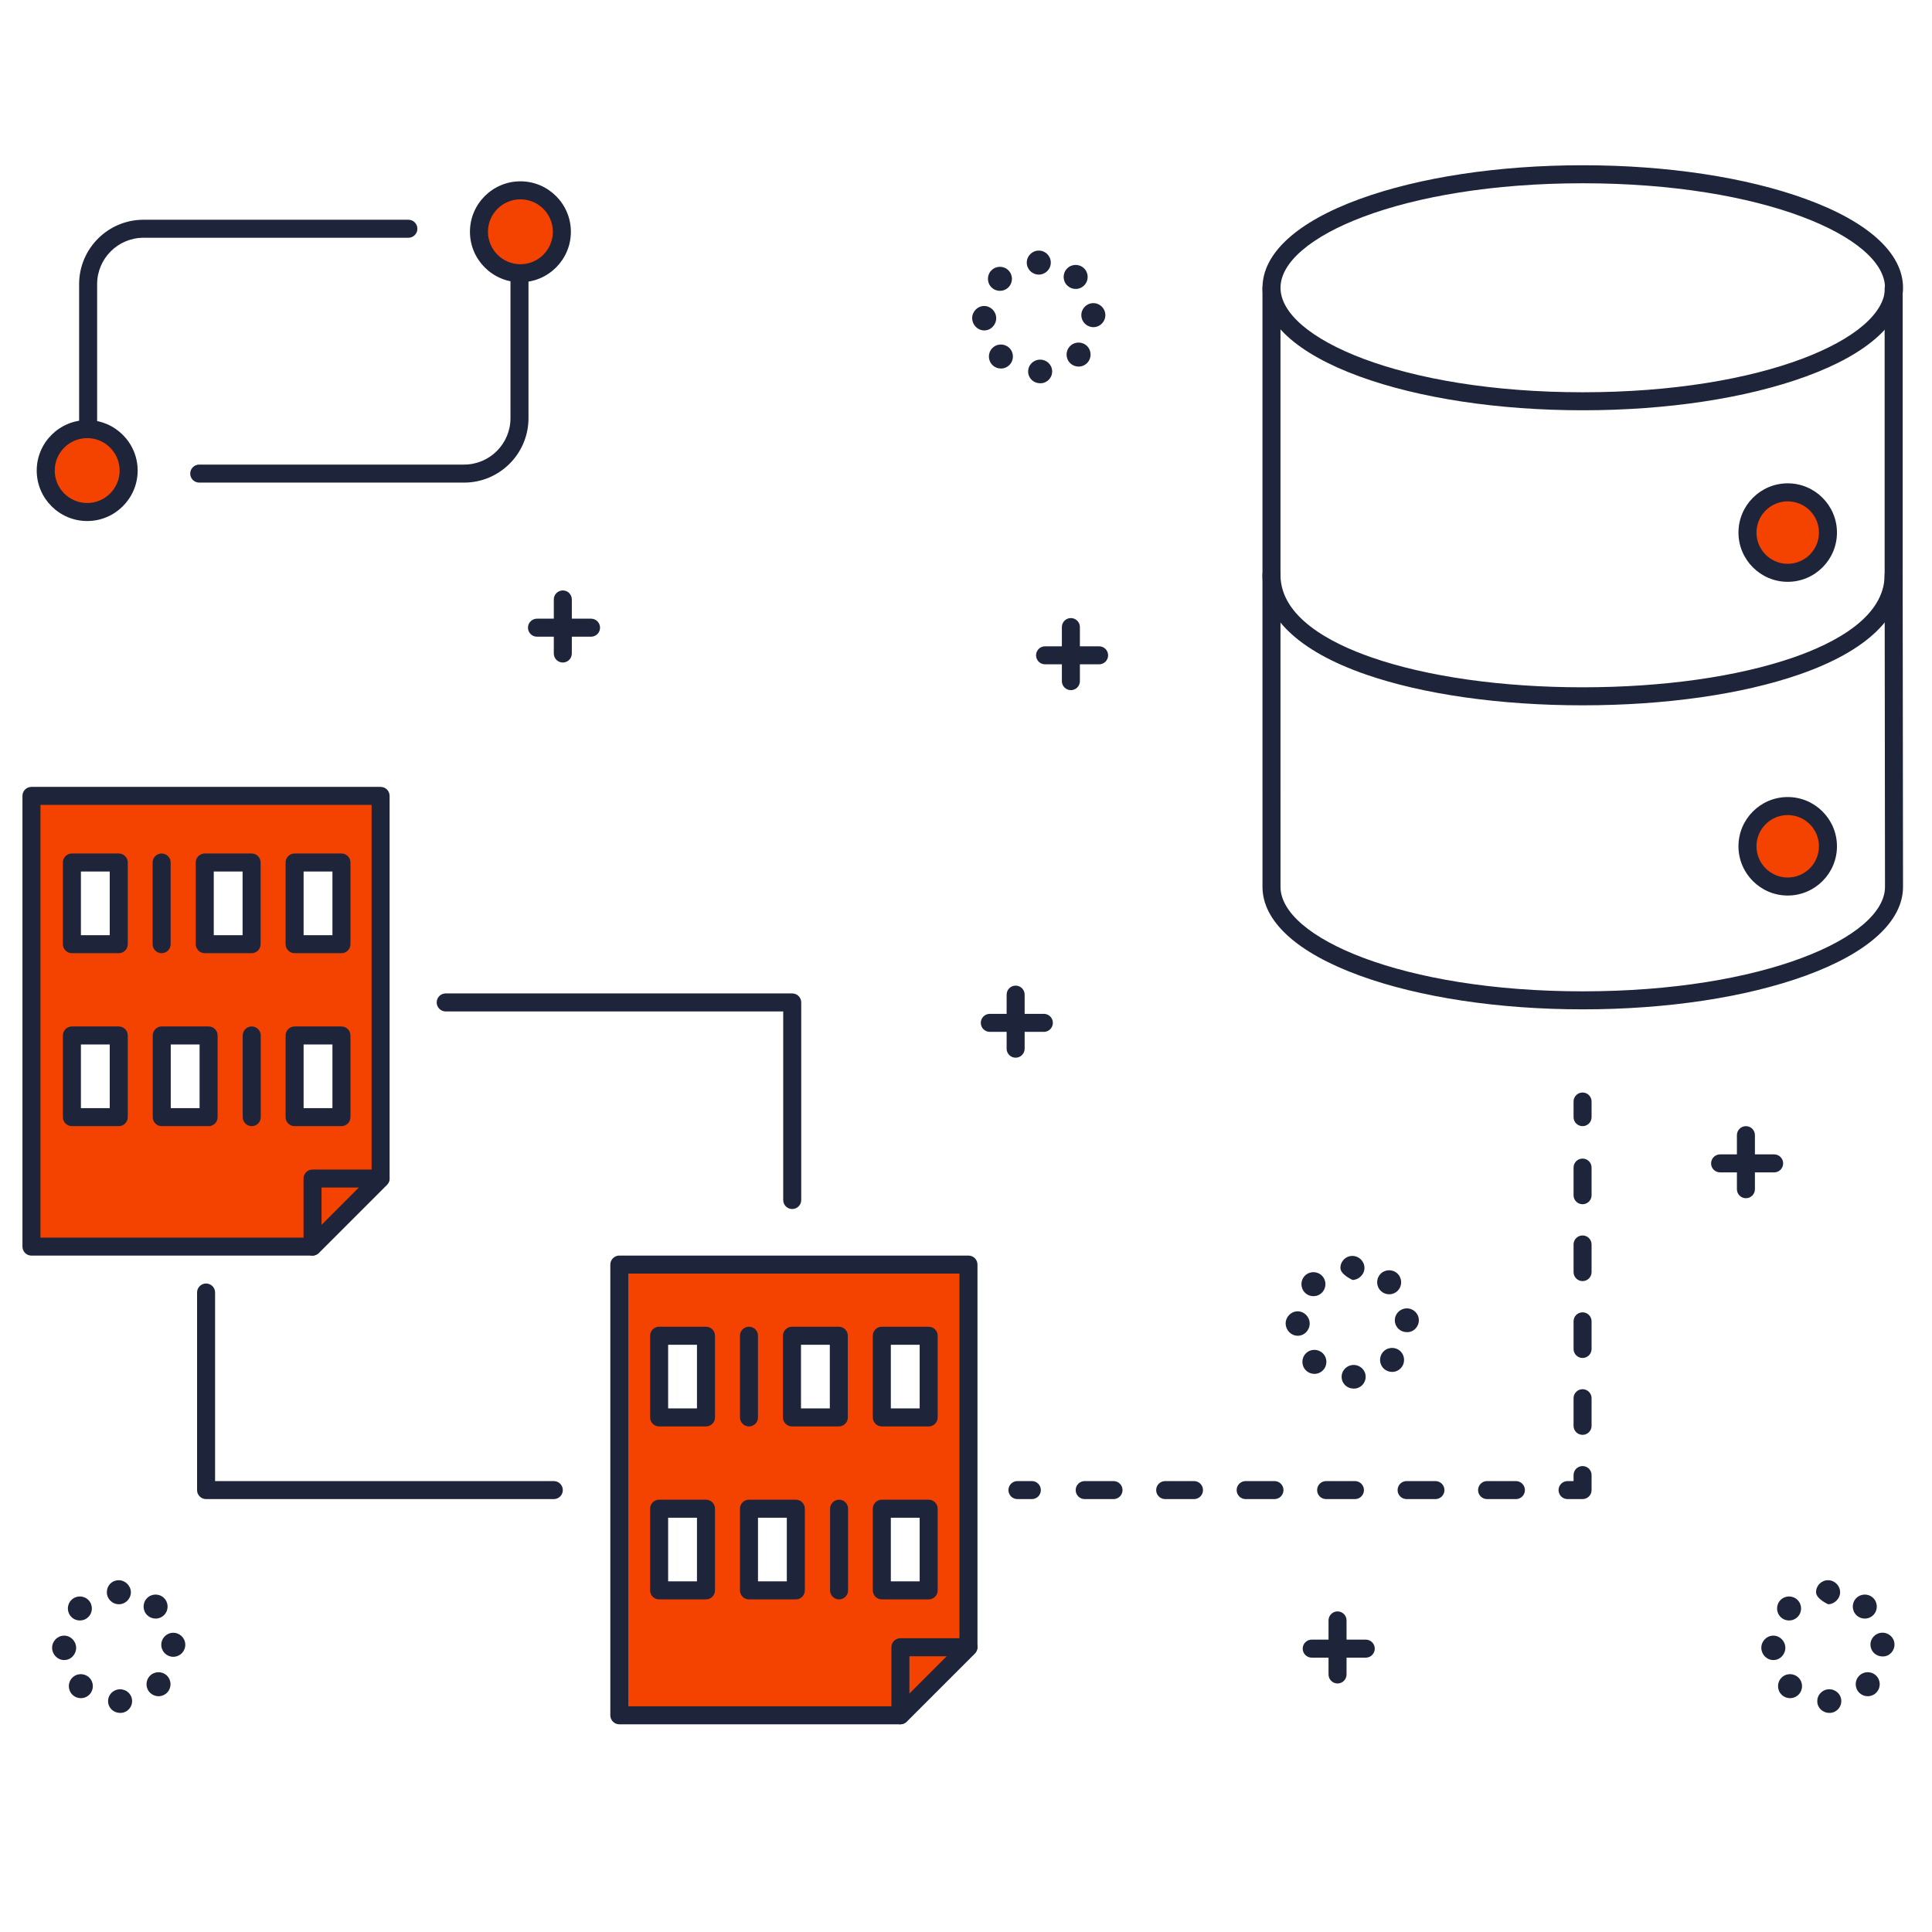 <?xml version="1.0" encoding="UTF-8"?>
<svg xmlns="http://www.w3.org/2000/svg" xmlns:xlink="http://www.w3.org/1999/xlink" version="1.1" id="Ebene_1" x="0px" y="0px" viewBox="0 0 400 400" xml:space="preserve">
<g>
	<path fill="#F44300" d="M6.483,258.15h58.16l14.205-14.227v-79.028H6.483V258.15z M60.944,178.572h9.699v16.91h-9.699   C60.944,195.482,60.944,178.572,60.944,178.572z M60.944,214.382h9.699v16.91h-9.699C60.944,231.292,60.944,214.382,60.944,214.382   z M42.293,178.572h9.699v16.91h-9.699V178.572z M33.589,214.382h9.699v16.91h-9.699V214.382z M14.938,178.572h9.699v16.91h-9.699   C14.938,195.482,14.938,178.572,14.938,178.572z M14.938,214.382h9.699v16.91h-9.699C14.938,231.292,14.938,214.382,14.938,214.382   z"></path>
</g>
<g>
	<path fill="#F44300" d="M128.336,355.881h58.159l14.207-14.227v-79.028h-72.366V355.881z M182.797,276.303h9.699v16.91h-9.699   V276.303z M182.797,312.113h9.699v16.91h-9.699V312.113z M164.146,276.303h9.699v16.91h-9.699V276.303z M155.442,312.113h9.699   v16.91h-9.699V312.113z M136.791,276.303h9.699v16.91h-9.699V276.303z M136.791,312.113h9.699v16.91h-9.699V312.113z"></path>
</g>
<g id="Dots">
	
	<g>
		<circle fill="#F44300" cx="370.127" cy="175.215" r="8.331"></circle>
	</g>
	<g>
		<circle fill="#F44300" cx="370.127" cy="110.264" r="8.331"></circle>
	</g>
</g>
<g id="Dots2">
	
	<g>
		<ellipse fill="#F44300" cx="18.247" cy="97.425" rx="8.52" ry="8.52"></ellipse>
	</g>
	<g>
		<circle fill="#F44300" cx="107.553" cy="47.988" r="8.52"></circle>
	</g>
</g>
<g>
	<g>
		<g>
			<path fill="#1E243A" d="M327.693,84.944c-17.426,0-33.835-2.484-46.206-6.996c-12.962-4.727-20.101-11.251-20.101-18.369     s7.139-13.642,20.101-18.369c12.371-4.511,28.781-6.996,46.206-6.996c17.426,0,33.836,2.484,46.207,6.996     c12.961,4.726,20.1,11.25,20.1,18.369s-7.139,13.642-20.101,18.369C361.528,82.46,345.118,84.944,327.693,84.944z      M327.693,37.944c-37.432,0-62.577,11.187-62.577,21.635s25.145,21.635,62.577,21.635s62.577-11.187,62.577-21.635     S365.125,37.944,327.693,37.944z"></path>
		</g>
		<g>
			<path fill="#1E243A" d="M327.653,146.029c-17.076,0-33.019-2.27-44.892-6.391c-13.988-4.855-21.381-11.987-21.381-20.625v-59.31     c0-1.03,0.835-1.865,1.865-1.865s1.865,0.835,1.865,1.865v59.31c0,8.719,10.264,14.112,18.874,17.101     c11.49,3.988,26.999,6.184,43.669,6.184c16.671,0,32.179-2.196,43.669-6.184c8.61-2.989,18.874-8.381,18.874-17.101v-59.31     c0-1.03,0.835-1.865,1.865-1.865s1.865,0.835,1.865,1.865v59.31c0,8.638-7.393,15.77-21.381,20.625     C360.672,143.759,344.729,146.029,327.653,146.029z"></path>
		</g>
		<g>
			<path fill="#1E243A" d="M327.693,208.975c-17.426,0-33.835-2.484-46.206-6.996c-12.962-4.727-20.101-11.251-20.101-18.369     l-0.006-64.596c0-1.03,0.835-1.865,1.865-1.865s1.865,0.835,1.865,1.865l0.006,64.596c0,10.448,25.145,21.635,62.577,21.635     s62.577-11.187,62.577-21.635l-0.074-64.594c-0.001-1.03,0.833-1.866,1.863-1.867c0.001,0,0.001,0,0.001,0     c1.03,0,1.865,0.834,1.866,1.863L394,183.607c0,7.121-7.139,13.645-20.101,18.372     C361.528,206.49,345.118,208.975,327.693,208.975z"></path>
		</g>
	</g>
	<g>
		<path fill="#1E243A" d="M370.127,185.411c-5.622,0-10.196-4.574-10.196-10.196s4.574-10.196,10.196-10.196    s10.196,4.574,10.196,10.196C380.323,180.837,375.749,185.411,370.127,185.411z M370.127,168.749c-3.565,0-6.466,2.9-6.466,6.466    c0,3.565,2.9,6.466,6.466,6.466c3.565,0,6.466-2.9,6.466-6.466C376.592,171.65,373.692,168.749,370.127,168.749z"></path>
	</g>
	<g>
		<path fill="#1E243A" d="M370.127,120.46c-5.622,0-10.196-4.574-10.196-10.196s4.574-10.196,10.196-10.196    s10.196,4.574,10.196,10.196C380.323,115.886,375.749,120.46,370.127,120.46z M370.127,103.799c-3.565,0-6.466,2.9-6.466,6.466    c0,3.565,2.9,6.466,6.466,6.466c3.565,0,6.466-2.901,6.466-6.466C376.592,106.699,373.692,103.799,370.127,103.799z"></path>
	</g>
</g>
<g>
	<g>
		<path fill="#1E243A" d="M96.085,99.917H41.246c-1.03,0-1.865-0.835-1.865-1.865s0.835-1.865,1.865-1.865h54.839    c5.295,0,9.603-4.308,9.603-9.603V57.758c0-1.03,0.835-1.865,1.865-1.865s1.865,0.835,1.865,1.865v28.826    C109.418,93.936,103.436,99.917,96.085,99.917z"></path>
	</g>
	<g>
		<path fill="#1E243A" d="M107.747,58.437c-5.762,0-10.449-4.687-10.449-10.449s4.688-10.449,10.449-10.449    s10.449,4.688,10.449,10.449S113.508,58.437,107.747,58.437z M107.747,41.269c-3.705,0-6.719,3.014-6.719,6.719    c0,3.705,3.014,6.719,6.719,6.719s6.719-3.014,6.719-6.719C114.466,44.283,111.451,41.269,107.747,41.269z"></path>
	</g>
	<g>
		<g>
			<path fill="#1E243A" d="M18.245,89.519c-1.03,0-1.865-0.835-1.865-1.865V58.828c0-7.352,5.981-13.333,13.333-13.333h54.839     c1.03,0,1.865,0.835,1.865,1.865c0,1.03-0.835,1.865-1.865,1.865H29.713c-5.295,0-9.603,4.308-9.603,9.603v28.825     C20.11,88.684,19.275,89.519,18.245,89.519z"></path>
		</g>
		<g>
			<path fill="#1E243A" d="M18.051,107.874c-5.762,0-10.449-4.687-10.449-10.449s4.688-10.449,10.449-10.449     c5.762,0,10.449,4.688,10.449,10.449S23.813,107.874,18.051,107.874z M18.051,90.706c-3.705,0-6.719,3.014-6.719,6.719     s3.014,6.719,6.719,6.719s6.719-3.014,6.719-6.719S21.756,90.706,18.051,90.706z"></path>
		</g>
	</g>
</g>
<g>
	<g>
		<path fill="#1E243A" d="M64.643,259.962H6.512c-1.03,0-1.865-0.835-1.865-1.865v-93.316c0-1.03,0.835-1.865,1.865-1.865h72.286    c1.03,0,1.865,0.835,1.865,1.865v79.141c0,1.03-0.835,1.865-1.865,1.865s-1.865-0.835-1.865-1.865v-77.276H8.377v89.586h56.266    c1.03,0,1.865,0.835,1.865,1.865S65.673,259.962,64.643,259.962z"></path>
	</g>
	<g>
		<path fill="#1E243A" d="M64.706,259.962c-0.24,0-0.483-0.046-0.713-0.142c-0.697-0.289-1.151-0.969-1.151-1.723v-14.092    c0-1.03,0.835-1.865,1.865-1.865h14.092c0.754,0,1.435,0.454,1.723,1.151c0.289,0.697,0.129,1.499-0.404,2.033l-14.092,14.092    C65.668,259.773,65.191,259.962,64.706,259.962z M66.571,245.87v7.724l7.724-7.724H66.571z"></path>
	</g>
</g>
<g>
	<g>
		<path fill="#1E243A" d="M186.357,357h-58.132c-1.03,0-1.865-0.835-1.865-1.865v-93.316c0-1.03,0.835-1.865,1.865-1.865h72.286    c1.03,0,1.865,0.835,1.865,1.865v79.141c0,1.03-0.835,1.865-1.865,1.865s-1.865-0.835-1.865-1.865v-77.276H130.09v89.586h56.267    c1.03,0,1.865,0.835,1.865,1.865S187.387,357,186.357,357z"></path>
	</g>
	<g>
		<path fill="#1E243A" d="M186.419,357c-0.24,0-0.483-0.046-0.713-0.142c-0.697-0.289-1.151-0.969-1.151-1.723v-14.092    c0-1.03,0.835-1.865,1.865-1.865h14.092c0.754,0,1.435,0.454,1.723,1.151c0.289,0.697,0.129,1.499-0.404,2.033l-14.092,14.092    C187.382,356.811,186.905,357,186.419,357z M188.285,342.908v7.724l7.724-7.724H188.285z"></path>
	</g>
</g>
<g>
	<path fill="#1E243A" d="M114.659,310.372H42.666c-1.03,0-1.865-0.835-1.865-1.865V267.6c0-1.03,0.835-1.865,1.865-1.865   s1.865,0.835,1.865,1.865v39.043h70.128c1.03,0,1.865,0.835,1.865,1.865S115.689,310.372,114.659,310.372z"></path>
</g>
<g>
	<path fill="#1E243A" d="M164.021,250.316c-1.03,0-1.865-0.835-1.865-1.865v-39.043H92.277c-1.03,0-1.865-0.835-1.865-1.865   s0.835-1.865,1.865-1.865h71.744c1.03,0,1.865,0.835,1.865,1.865v40.908C165.887,249.481,165.052,250.316,164.021,250.316z"></path>
</g>
<g>
	<g>
		<path fill="#1E243A" d="M24.586,197.347h-9.699c-1.03,0-1.865-0.835-1.865-1.865v-16.91c0-1.03,0.835-1.865,1.865-1.865h9.699    c1.03,0,1.865,0.835,1.865,1.865v16.91C26.451,196.512,25.616,197.347,24.586,197.347z M16.752,193.617h5.968v-13.18h-5.968    V193.617z"></path>
	</g>
	<g>
		<path fill="#1E243A" d="M52.091,197.347h-9.699c-1.03,0-1.865-0.835-1.865-1.865v-16.91c0-1.03,0.835-1.865,1.865-1.865h9.699    c1.03,0,1.865,0.835,1.865,1.865v16.91C53.956,196.512,53.121,197.347,52.091,197.347z M44.257,193.617h5.968v-13.18h-5.968    V193.617z"></path>
	</g>
	<g>
		<path fill="#1E243A" d="M70.693,197.347h-9.699c-1.03,0-1.865-0.835-1.865-1.865v-16.91c0-1.03,0.835-1.865,1.865-1.865h9.699    c1.03,0,1.865,0.835,1.865,1.865v16.91C72.558,196.512,71.723,197.347,70.693,197.347z M62.859,193.617h5.968v-13.18h-5.968    C62.859,180.437,62.859,193.617,62.859,193.617z"></path>
	</g>
	<g>
		<path fill="#1E243A" d="M33.465,197.347c-1.03,0-1.865-0.835-1.865-1.865v-16.91c0-1.03,0.835-1.865,1.865-1.865    s1.865,0.835,1.865,1.865v16.91C35.33,196.512,34.495,197.347,33.465,197.347z"></path>
	</g>
	<g>
		<path fill="#1E243A" d="M70.693,233.157h-9.699c-1.03,0-1.865-0.835-1.865-1.865v-16.91c0-1.03,0.835-1.865,1.865-1.865h9.699    c1.03,0,1.865,0.835,1.865,1.865v16.91C72.558,232.322,71.723,233.157,70.693,233.157z M62.859,229.427h5.968v-13.18h-5.968    C62.859,216.247,62.859,229.427,62.859,229.427z"></path>
	</g>
	<g>
		<path fill="#1E243A" d="M43.188,233.157h-9.699c-1.03,0-1.865-0.835-1.865-1.865v-16.91c0-1.03,0.835-1.865,1.865-1.865h9.699    c1.03,0,1.865,0.835,1.865,1.865v16.91C45.053,232.322,44.218,233.157,43.188,233.157z M35.354,229.427h5.968v-13.18h-5.968    V229.427z"></path>
	</g>
	<g>
		<path fill="#1E243A" d="M24.586,233.157h-9.699c-1.03,0-1.865-0.835-1.865-1.865v-16.91c0-1.03,0.835-1.865,1.865-1.865h9.699    c1.03,0,1.865,0.835,1.865,1.865v16.91C26.451,232.322,25.616,233.157,24.586,233.157z M16.752,229.427h5.968v-13.18h-5.968    V229.427z"></path>
	</g>
	<g>
		<path fill="#1E243A" d="M52.116,233.157c-1.03,0-1.865-0.835-1.865-1.865v-16.91c0-1.03,0.835-1.865,1.865-1.865    s1.865,0.835,1.865,1.865v16.91C53.981,232.322,53.146,233.157,52.116,233.157z"></path>
	</g>
</g>
<g>
	<g>
		<path fill="#1E243A" d="M192.271,331.137h-9.699c-1.03,0-1.865-0.835-1.865-1.865v-16.91c0-1.03,0.835-1.865,1.865-1.865h9.699    c1.03,0,1.865,0.835,1.865,1.865v16.91C194.136,330.302,193.301,331.137,192.271,331.137z M184.438,327.407h5.968v-13.18h-5.968    V327.407z"></path>
	</g>
	<g>
		<path fill="#1E243A" d="M164.766,331.137h-9.699c-1.03,0-1.865-0.835-1.865-1.865v-16.91c0-1.03,0.835-1.865,1.865-1.865h9.699    c1.03,0,1.865,0.835,1.865,1.865v16.91C166.631,330.302,165.796,331.137,164.766,331.137z M156.933,327.407h5.968v-13.18h-5.968    V327.407z"></path>
	</g>
	<g>
		<path fill="#1E243A" d="M146.164,331.137h-9.699c-1.03,0-1.865-0.835-1.865-1.865v-16.91c0-1.03,0.835-1.865,1.865-1.865h9.699    c1.03,0,1.865,0.835,1.865,1.865v16.91C148.03,330.302,147.195,331.137,146.164,331.137z M138.331,327.407h5.968v-13.18h-5.968    V327.407z"></path>
	</g>
	<g>
		<path fill="#1E243A" d="M173.72,331.137c-1.03,0-1.865-0.835-1.865-1.865v-16.91c0-1.03,0.835-1.865,1.865-1.865    s1.865,0.835,1.865,1.865v16.91C175.585,330.302,174.75,331.137,173.72,331.137z"></path>
	</g>
	<g>
		<path fill="#1E243A" d="M146.164,295.327h-9.699c-1.03,0-1.865-0.835-1.865-1.865v-16.91c0-1.03,0.835-1.865,1.865-1.865h9.699    c1.03,0,1.865,0.835,1.865,1.865v16.91C148.03,294.492,147.195,295.327,146.164,295.327z M138.331,291.597h5.968v-13.18h-5.968    V291.597z"></path>
	</g>
	<g>
		<path fill="#1E243A" d="M173.669,295.327h-9.699c-1.03,0-1.865-0.835-1.865-1.865v-16.91c0-1.03,0.835-1.865,1.865-1.865h9.699    c1.03,0,1.865,0.835,1.865,1.865v16.91C175.534,294.492,174.699,295.327,173.669,295.327z M165.836,291.597h5.968v-13.18h-5.968    V291.597z"></path>
	</g>
	<g>
		<path fill="#1E243A" d="M192.271,295.327h-9.699c-1.03,0-1.865-0.835-1.865-1.865v-16.91c0-1.03,0.835-1.865,1.865-1.865h9.699    c1.03,0,1.865,0.835,1.865,1.865v16.91C194.136,294.492,193.301,295.327,192.271,295.327z M184.438,291.597h5.968v-13.18h-5.968    V291.597z"></path>
	</g>
	<g>
		<path fill="#1E243A" d="M155.069,295.327c-1.03,0-1.865-0.835-1.865-1.865v-16.91c0-1.03,0.835-1.865,1.865-1.865    s1.865,0.835,1.865,1.865v16.91C156.934,294.492,156.099,295.327,155.069,295.327z"></path>
	</g>
</g>
<g>
	<g>
		<path fill="#1E243A" d="M213.633,310.372h-2.984c-1.03,0-1.865-0.835-1.865-1.865s0.835-1.865,1.865-1.865h2.984    c1.03,0,1.865,0.835,1.865,1.865S214.663,310.372,213.633,310.372z"></path>
	</g>
	<g>
		<path fill="#1E243A" d="M313.851,310.372h-5.968c-1.03,0-1.865-0.835-1.865-1.865s0.835-1.865,1.865-1.865h5.968    c1.03,0,1.865,0.835,1.865,1.865S314.881,310.372,313.851,310.372z M297.19,310.372h-5.968c-1.03,0-1.865-0.835-1.865-1.865    s0.835-1.865,1.865-1.865h5.968c1.03,0,1.865,0.835,1.865,1.865S298.22,310.372,297.19,310.372z M280.528,310.372h-5.968    c-1.03,0-1.865-0.835-1.865-1.865s0.835-1.865,1.865-1.865h5.968c1.03,0,1.865,0.835,1.865,1.865S281.558,310.372,280.528,310.372    z M263.867,310.372h-5.968c-1.03,0-1.865-0.835-1.865-1.865s0.835-1.865,1.865-1.865h5.968c1.03,0,1.865,0.835,1.865,1.865    S264.897,310.372,263.867,310.372z M247.205,310.372h-5.968c-1.03,0-1.865-0.835-1.865-1.865s0.835-1.865,1.865-1.865h5.968    c1.03,0,1.865,0.835,1.865,1.865S248.235,310.372,247.205,310.372z M230.543,310.372h-5.968c-1.03,0-1.865-0.835-1.865-1.865    s0.835-1.865,1.865-1.865h5.968c1.03,0,1.865,0.835,1.865,1.865S231.574,310.372,230.543,310.372z"></path>
	</g>
	<g>
		<path fill="#1E243A" d="M327.653,310.372h-3.108c-1.03,0-1.865-0.835-1.865-1.865s0.835-1.865,1.865-1.865h1.243v-1.243    c0-1.03,0.835-1.865,1.865-1.865s1.865,0.835,1.865,1.865v3.109C329.518,309.537,328.683,310.372,327.653,310.372z"></path>
	</g>
	<g>
		<path fill="#1E243A" d="M327.653,297.068c-1.03,0-1.865-0.835-1.865-1.865v-5.72c0-1.03,0.835-1.865,1.865-1.865    s1.865,0.835,1.865,1.865v5.72C329.518,296.233,328.683,297.068,327.653,297.068z M327.653,281.153    c-1.03,0-1.865-0.835-1.865-1.865v-5.72c0-1.03,0.835-1.865,1.865-1.865s1.865,0.835,1.865,1.865v5.72    C329.518,280.318,328.683,281.153,327.653,281.153z M327.653,265.237c-1.03,0-1.865-0.835-1.865-1.865v-5.72    c0-1.03,0.835-1.865,1.865-1.865s1.865,0.835,1.865,1.865v5.72C329.518,264.402,328.683,265.237,327.653,265.237z     M327.653,249.322c-1.03,0-1.865-0.835-1.865-1.865v-5.72c0-1.03,0.835-1.865,1.865-1.865s1.865,0.835,1.865,1.865v5.72    C329.518,248.487,328.683,249.322,327.653,249.322z"></path>
	</g>
	<g>
		<path fill="#1E243A" d="M327.653,233.157c-1.03,0-1.865-0.835-1.865-1.865v-3.233c0-1.03,0.835-1.865,1.865-1.865    s1.865,0.835,1.865,1.865v3.233C329.518,232.322,328.683,233.157,327.653,233.157z"></path>
	</g>
</g>
<g>
	<g>
		<path fill="#1E243A" d="M361.473,248.078c-1.03,0-1.865-0.835-1.865-1.865v-11.191c0-1.03,0.835-1.865,1.865-1.865    s1.865,0.835,1.865,1.865v11.191C363.338,247.243,362.504,248.078,361.473,248.078z"></path>
	</g>
	<g>
		<path fill="#1E243A" d="M367.317,242.732h-11.191c-1.03,0-1.865-0.835-1.865-1.865s0.835-1.865,1.865-1.865h11.191    c1.03,0,1.865,0.835,1.865,1.865S368.348,242.732,367.317,242.732z"></path>
	</g>
</g>
<g>
	<g>
		<path fill="#1E243A" d="M221.715,142.887c-1.03,0-1.865-0.835-1.865-1.865v-11.191c0-1.03,0.835-1.865,1.865-1.865    s1.865,0.835,1.865,1.865v11.191C223.58,142.051,222.745,142.887,221.715,142.887z"></path>
	</g>
	<g>
		<path fill="#1E243A" d="M227.559,137.54h-11.191c-1.03,0-1.865-0.835-1.865-1.865s0.835-1.865,1.865-1.865h11.191    c1.03,0,1.865,0.835,1.865,1.865C229.424,136.705,228.589,137.54,227.559,137.54z"></path>
	</g>
</g>
<g>
	<g>
		<path fill="#1E243A" d="M210.276,218.983c-1.03,0-1.865-0.835-1.865-1.865v-11.191c0-1.03,0.835-1.865,1.865-1.865    s1.865,0.835,1.865,1.865v11.191C212.141,218.148,211.306,218.983,210.276,218.983z"></path>
	</g>
	<g>
		<path fill="#1E243A" d="M216.12,213.636h-11.191c-1.03,0-1.865-0.835-1.865-1.865s0.835-1.865,1.865-1.865h11.191    c1.03,0,1.865,0.835,1.865,1.865S217.15,213.636,216.12,213.636z"></path>
	</g>
</g>
<g>
	<g>
		<path fill="#1E243A" d="M116.524,137.167c-1.03,0-1.865-0.835-1.865-1.865v-11.191c0-1.03,0.835-1.865,1.865-1.865    s1.865,0.835,1.865,1.865v11.191C118.389,136.332,117.554,137.167,116.524,137.167z"></path>
	</g>
	<g>
		<path fill="#1E243A" d="M122.368,131.82h-11.191c-1.03,0-1.865-0.835-1.865-1.865s0.835-1.865,1.865-1.865h11.191    c1.03,0,1.865,0.835,1.865,1.865S123.398,131.82,122.368,131.82z"></path>
	</g>
</g>
<g>
	<g>
		<path fill="#1E243A" d="M276.922,348.545c-1.03,0-1.865-0.835-1.865-1.865v-11.191c0-1.03,0.835-1.865,1.865-1.865    s1.865,0.835,1.865,1.865v11.191C278.787,347.71,277.952,348.545,276.922,348.545z"></path>
	</g>
	<g>
		<path fill="#1E243A" d="M282.766,343.198h-11.191c-1.03,0-1.865-0.835-1.865-1.865s0.835-1.865,1.865-1.865h11.191    c1.03,0,1.865,0.835,1.865,1.865S283.796,343.198,282.766,343.198z"></path>
	</g>
</g>
<g>
	<path fill="#1E243A" d="M22.378,352.268c-0.035-1.373,1.052-2.487,2.425-2.519l0,0c1.373-0.035,2.512,1.008,2.546,2.384l0,0   c0.035,1.373-1.052,2.506-2.425,2.506l0,0c-0.02,0-0.042,0-0.062,0l0,0C23.517,354.638,22.41,353.62,22.378,352.268z    M15.014,350.892c-0.99-0.952-1.019-2.527-0.067-3.516l0,0c0.952-0.99,2.526-1.017,3.516-0.065l0,0l0,0l0,0   c0.99,0.952,1.019,2.527,0.067,3.516l0,0c-0.49,0.507-1.141,0.761-1.793,0.761l0,0C16.118,351.589,15.494,351.357,15.014,350.892z    M31.116,350.512c-1-0.94-1.049-2.514-0.11-3.516l0,0c0.94-1,2.514-1.049,3.517-0.11l0,0c1,0.943,1.049,2.514,0.109,3.516l0,0   c-0.49,0.52-1.151,0.783-1.813,0.783l0,0C32.208,351.186,31.596,350.962,31.116,350.512z M10.789,341.185   c-0.015-1.373,1.084-2.526,2.457-2.543l0,0c1.373-0.017,2.499,1.122,2.517,2.497l0,0c0.017,1.373-1.082,2.557-2.454,2.557l0,0   c-0.01,0-0.022,0-0.032,0l0,0C11.918,343.696,10.807,342.548,10.789,341.185z M33.392,340.627   c-0.052-1.373,1.019-2.527,2.392-2.576l0,0c1.373-0.052,2.526,1.02,2.576,2.392l0,0c0.052,1.373-1.019,2.527-2.392,2.576l0,0   c-0.032,0.003-0.062,0.003-0.094,0.003l0,0C34.543,343.022,33.441,341.967,33.392,340.627z M14.79,334.785   c-0.977-0.965-0.987-2.539-0.022-3.516l0,0c0.965-0.977,2.539-0.987,3.517-0.022l0,0c0.977,0.965,0.987,2.541,0.022,3.519l0,0l0,0   l0,0c-0.487,0.492-1.129,0.739-1.771,0.739l0,0C15.904,335.504,15.273,335.265,14.79,334.785z M30.534,334.457   c-1.012-0.928-1.079-2.499-0.152-3.514l0,0c0.928-1.012,2.499-1.079,3.511-0.152l0,0c1.015,0.928,1.082,2.499,0.154,3.514l0,0   c-0.49,0.535-1.161,0.806-1.833,0.806l0,0C31.614,335.111,31.012,334.895,30.534,334.457z M22.122,329.655   c0-1.373,1.022-2.487,2.515-2.487v0.002c1.243,0,2.459,1.112,2.459,2.484l0,0c0,1.375-1.114,2.487-2.487,2.487l0,0   C23.234,332.142,22.122,331.03,22.122,329.655z"></path>
</g>
<g>
	<path fill="#1E243A" d="M376.249,352.268c-0.035-1.373,1.052-2.487,2.425-2.522l0,0c1.373-0.032,2.514,1.013,2.546,2.386l0,0   c0.033,1.373-1.052,2.506-2.425,2.506l0,0c-0.022,0-0.042,0-0.062,0l0,0C377.388,354.638,376.282,353.62,376.249,352.268z    M368.883,350.892c-0.987-0.952-1.017-2.527-0.065-3.516l0,0c0.952-0.99,2.526-1.017,3.516-0.065l0,0   c0.99,0.952,1.017,2.527,0.065,3.516l0,0c-0.487,0.505-1.139,0.761-1.791,0.761l0,0   C369.987,351.589,369.366,351.357,368.883,350.892z M384.988,350.512c-1.002-0.94-1.049-2.514-0.11-3.516l0,0l0,0l0,0   c0.94-1,2.514-1.049,3.517-0.11l0,0c1,0.943,1.049,2.514,0.109,3.516l0,0c-0.49,0.52-1.151,0.783-1.813,0.783l0,0   C386.079,351.186,385.468,350.962,384.988,350.512z M364.661,341.185c-0.017-1.373,1.084-2.526,2.457-2.543l0,0   c1.373-0.017,2.499,1.122,2.517,2.497l0,0c0.017,1.373-1.082,2.557-2.457,2.557l0,0c-0.01,0-0.02,0-0.03,0l0,0   C365.787,343.696,364.678,342.548,364.661,341.185z M387.263,340.591L387.263,340.591L387.263,340.591   c-0.052-1.373,1.02-2.508,2.392-2.558l0,0c1.373-0.05,2.527,0.993,2.576,2.365l0,0c0.052,1.373-1.019,2.552-2.392,2.552l0,0   c-0.032,0-0.062,0-0.094,0l0,0C388.415,342.95,387.313,341.934,387.263,340.591z M368.662,334.785   c-0.977-0.965-0.987-2.539-0.022-3.516l0,0c0.965-0.977,2.539-0.987,3.517-0.022l0,0c0.977,0.965,0.987,2.541,0.022,3.519l0,0   c-0.487,0.492-1.129,0.739-1.771,0.739l0,0C369.776,335.504,369.144,335.265,368.662,334.785z M384.406,334.457   c-1.012-0.928-1.079-2.502-0.152-3.514l0,0c0.928-1.012,2.499-1.079,3.514-0.152l0,0c1.012,0.928,1.079,2.499,0.152,3.514l0,0   c-0.49,0.535-1.161,0.806-1.833,0.806l0,0C385.485,335.111,384.883,334.895,384.406,334.457z M375.993,329.655   c0-1.373,1.098-2.487,2.473-2.487l0,0c1.373,0,2.508,1.114,2.508,2.487l0,0c0,1.375-1.223,2.487-2.466,2.487l0,0c0,0,0,0,0,0.002   l0,0C378.508,332.144,375.993,331.03,375.993,329.655z"></path>
</g>
<g>
	<path fill="#1E243A" d="M212.867,76.979c-0.035-1.373,1.052-2.487,2.425-2.519l0,0c1.373-0.035,2.512,1.011,2.546,2.384l0,0   c0.035,1.373-1.052,2.506-2.425,2.506l0,0c-0.02,0-0.042,0-0.062,0l0,0C214.005,79.349,212.899,78.329,212.867,76.979z    M205.501,75.604c-0.987-0.952-1.017-2.527-0.065-3.516l0,0c0.952-0.99,2.526-1.017,3.516-0.065l0,0   c0.99,0.952,1.019,2.527,0.065,3.516l0,0c-0.487,0.507-1.139,0.761-1.791,0.761l0,0C206.605,76.3,205.983,76.069,205.501,75.604z    M221.605,75.223c-1-0.94-1.049-2.514-0.11-3.516l0,0l0,0l0,0c0.94-1,2.514-1.049,3.517-0.109l0,0c1,0.942,1.049,2.514,0.109,3.516   l0,0c-0.49,0.52-1.151,0.783-1.813,0.783l0,0C222.697,75.897,222.085,75.673,221.605,75.223z M201.278,65.896   c-0.015-1.373,1.084-2.526,2.457-2.543l0,0c1.373-0.017,2.499,1.122,2.517,2.497l0,0c0.017,1.373-1.082,2.557-2.454,2.557l0,0   c-0.012,0-0.022,0-0.032,0l0,0C202.407,68.407,201.295,67.259,201.278,65.896z M223.881,65.338   c-0.052-1.373,1.019-2.527,2.392-2.576l0,0c1.373-0.052,2.527,1.02,2.576,2.392l0,0c0.052,1.373-1.019,2.527-2.392,2.576l0,0   c-0.032,0.003-0.062,0.003-0.094,0.003l0,0C225.032,67.733,223.93,66.679,223.881,65.338z M205.279,59.497   c-0.977-0.965-0.987-2.539-0.022-3.516l0,0c0.965-0.977,2.539-0.987,3.517-0.022l0,0c0.977,0.967,0.987,2.541,0.022,3.519l0,0l0,0   l0,0c-0.487,0.492-1.129,0.739-1.771,0.739l0,0C206.393,60.215,205.764,59.977,205.279,59.497z M221.023,59.168   c-1.012-0.928-1.082-2.502-0.152-3.514l0,0c0.928-1.012,2.499-1.082,3.514-0.152l0,0c1.012,0.928,1.079,2.499,0.152,3.514l0,0   c-0.49,0.535-1.161,0.806-1.835,0.806l0,0C222.102,59.822,221.501,59.606,221.023,59.168z M212.583,54.366   c0-1.373,1.112-2.484,2.487-2.484l0,0c1.373,0,2.487,1.112,2.487,2.484l0,0c0,1.375-1.114,2.487-2.487,2.487l0,0   C213.695,56.853,212.583,55.742,212.583,54.366z"></path>
</g>
<g>
	<path fill="#1E243A" d="M277.772,285.124c-0.035-1.373,1.052-2.487,2.425-2.522l0,0c1.373-0.032,2.514,1.013,2.546,2.386l0,0   c0.035,1.373-1.052,2.506-2.425,2.506l0,0c-0.022,0-0.042,0-0.062,0l0,0C278.911,287.494,277.804,286.474,277.772,285.124z    M270.406,283.749L270.406,283.749c-0.987-0.952-1.017-2.527-0.065-3.516l0,0c0.952-0.99,2.526-1.017,3.516-0.065l0,0   c0.99,0.952,1.017,2.526,0.065,3.516l0,0c-0.487,0.505-1.139,0.761-1.791,0.761l0,0   C271.51,284.445,270.888,284.214,270.406,283.749z M286.511,283.368c-1-0.94-1.049-2.514-0.11-3.516l0,0l0,0l0,0   c0.94-1,2.514-1.049,3.517-0.11l0,0c1,0.94,1.049,2.514,0.109,3.516l0,0c-0.49,0.52-1.151,0.783-1.813,0.783l0,0   C287.602,284.042,286.99,283.818,286.511,283.368z M266.183,274.042c-0.017-1.373,1.084-2.526,2.457-2.543l0,0   c1.373-0.017,2.499,1.122,2.517,2.497l0,0c0.017,1.373-1.082,2.557-2.454,2.557l0,0c-0.012,0-0.022,0-0.032,0l0,0   C267.31,276.552,266.201,275.404,266.183,274.042z M288.786,273.447L288.786,273.447L288.786,273.447   c-0.052-1.373,1.02-2.508,2.392-2.558l0,0c1.373-0.05,2.527,0.993,2.576,2.365l0,0c0.052,1.373-1.02,2.552-2.392,2.552l0,0   c-0.032,0-0.062,0-0.094,0l0,0C289.937,275.806,288.836,274.79,288.786,273.447z M270.185,267.642   c-0.977-0.965-0.987-2.539-0.022-3.516l0,0c0.965-0.977,2.539-0.987,3.517-0.022l0,0c0.977,0.965,0.987,2.541,0.022,3.516l0,0   c-0.487,0.495-1.129,0.741-1.771,0.741l0,0C271.299,268.361,270.667,268.122,270.185,267.642z M285.929,267.313   c-1.012-0.928-1.079-2.502-0.152-3.514l0,0c0.928-1.012,2.502-1.079,3.514-0.152l0,0c1.012,0.928,1.079,2.499,0.152,3.514l0,0   c-0.49,0.535-1.161,0.806-1.833,0.806l0,0C287.008,267.968,286.406,267.751,285.929,267.313z M277.516,262.512   c0-1.373,1.098-2.487,2.473-2.487l0,0c1.373,0,2.508,1.114,2.508,2.487l0,0c0,1.375-1.223,2.487-2.466,2.487l0,0c0,0,0,0,0,0.002   l0,0C280.031,265.001,277.516,263.887,277.516,262.512z"></path>
</g>
</svg>
